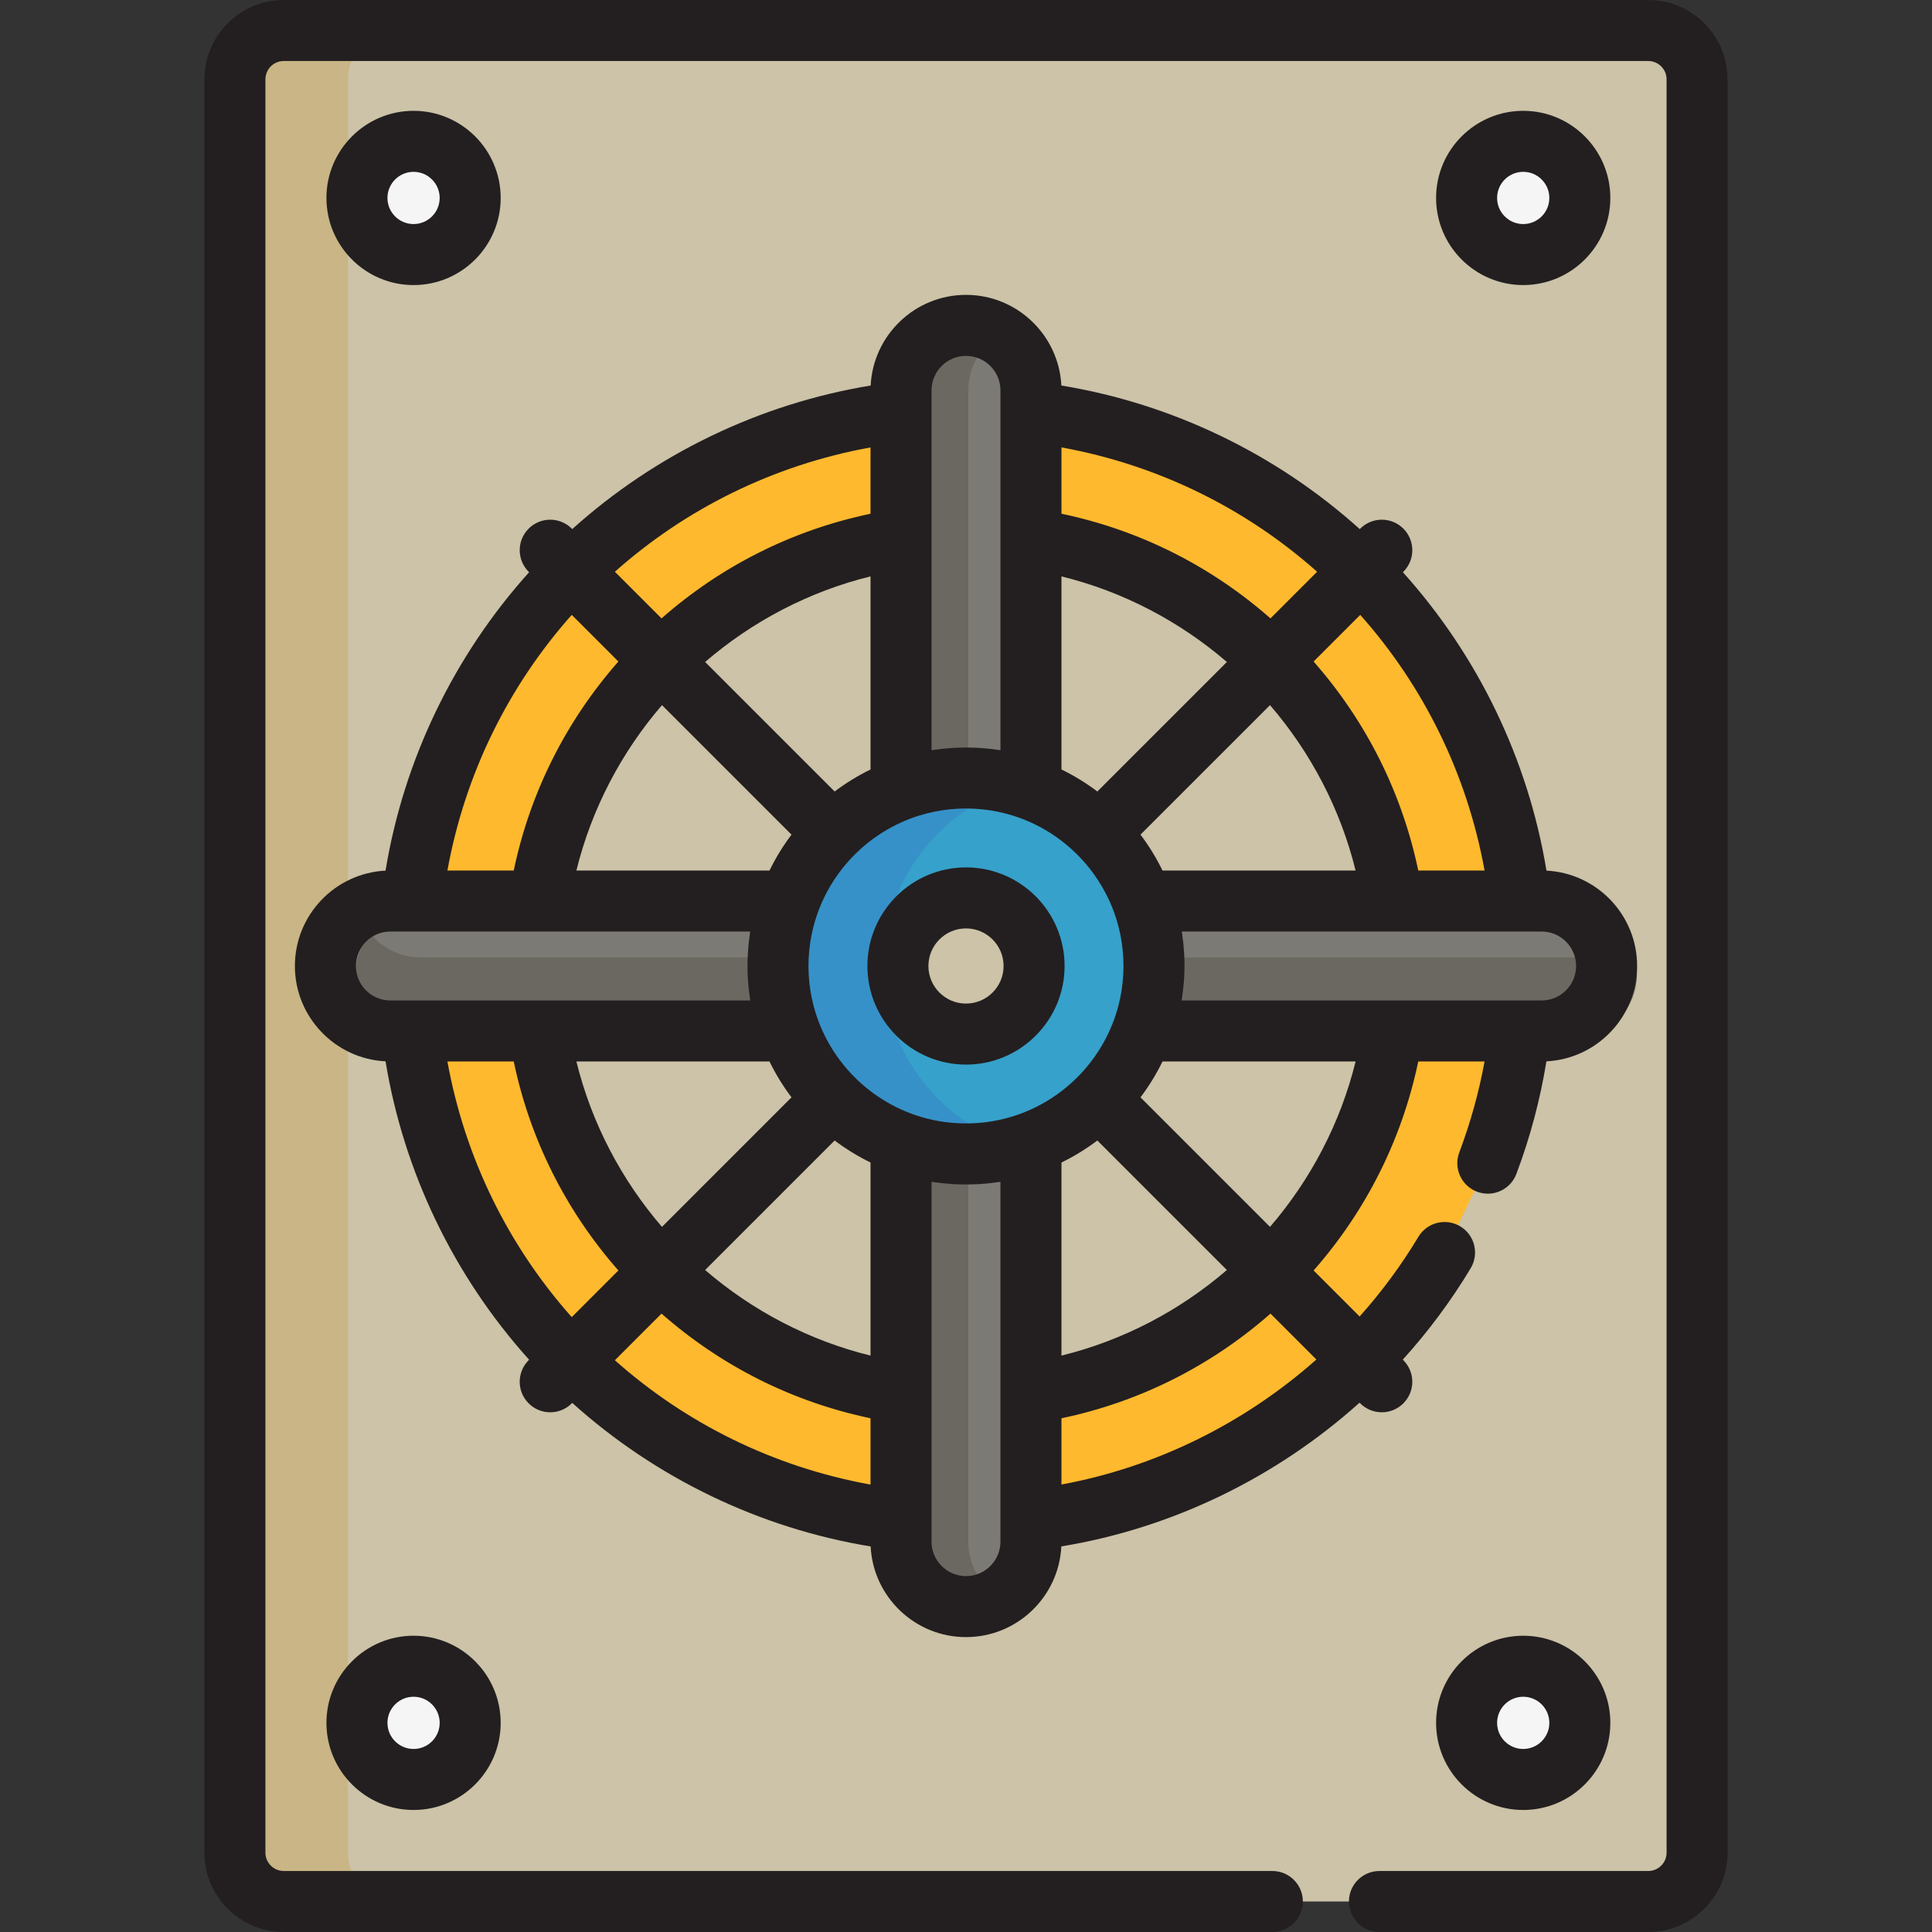 <?xml version="1.0" encoding="iso-8859-1"?>
<!-- Uploaded to: SVG Repo, www.svgrepo.com, Generator: SVG Repo Mixer Tools -->
<svg height="800px" width="800px" version="1.1" id="Layer_1" xmlns="http://www.w3.org/2000/svg" xmlns:xlink="http://www.w3.org/1999/xlink" 
	 viewBox="0 0 512 512" xml:space="preserve">
<rect x="0" y="0" width="512" height="512" fill="#333333" stroke="none"/>
<path style="fill:#CCC3A8;" d="M337.185,503.916H75.191c-7.145,0-12.935-5.79-12.935-12.935V21.019
	c0-7.144,5.789-12.935,12.935-12.935h361.618c7.143,0,12.935,5.79,12.935,12.935v469.962c0,7.144-5.792,12.935-12.935,12.935
	h-71.241"/>
<path style="fill:#C9B585;" d="M92.197,490.981V21.019c0-7.144,5.789-12.935,12.935-12.935h-21.92
	c-7.145,0-12.935,5.79-12.935,12.935v469.962c0,7.144,5.789,12.935,12.935,12.935h21.92
	C97.986,503.916,92.197,498.125,92.197,490.981z"/>
<path style="fill:#36A1CB;" d="M256,206.174c-27.518,0-49.824,22.307-49.824,49.826c0,27.516,22.305,49.824,49.824,49.824
	c27.516,0,49.824-22.307,49.824-49.824C305.824,228.482,283.516,206.174,256,206.174z M256,274.044
	c-9.966,0-18.046-8.08-18.046-18.044c0-9.964,8.08-18.046,18.046-18.046c9.964,0,18.044,8.082,18.044,18.046
	C274.044,265.964,265.964,274.044,256,274.044z"/>
<g>
	<path style="fill:#7C7A75;" d="M256,206.174c6.05,0,11.848,1.082,17.215,3.059V103.446c0-9.507-7.709-17.215-17.215-17.215
		c-9.509,0-17.217,7.707-17.217,17.215v105.79C244.15,207.256,249.948,206.174,256,206.174z"/>
	<path style="fill:#7C7A75;" d="M206.176,256c0-6.05,1.08-11.853,3.057-17.217H103.446c-9.507,0-17.215,7.709-17.215,17.217
		c0,9.507,7.707,17.217,17.215,17.217h105.788C207.256,267.85,206.176,262.052,206.176,256z"/>
	<path style="fill:#7C7A75;" d="M256,305.824c-6.052,0-11.85-1.082-17.217-3.057v105.788c0,9.507,7.707,17.215,17.217,17.215
		c9.505,0,17.215-7.707,17.215-17.215V302.767C267.848,304.742,262.05,305.824,256,305.824z"/>
	<path style="fill:#7C7A75;" d="M408.552,238.783H302.766c1.975,5.365,3.057,11.166,3.057,17.217c0,6.052-1.082,11.85-3.057,17.217
		h105.786c9.507,0,17.217-7.709,17.217-17.217C425.769,246.493,418.06,238.783,408.552,238.783z"/>
</g>
<g>
	<path style="fill:#FFB92E;" d="M273.215,142.902c49.389,7.457,88.425,46.491,95.88,95.88h33.704
		c-7.876-67.868-61.718-121.706-129.584-129.584V142.902z"/>
	<path style="fill:#FFB92E;" d="M142.902,238.783c7.455-49.389,46.491-88.423,95.88-95.88v-33.701
		c-67.868,7.876-121.708,61.714-129.584,129.582h33.704V238.783z"/>
	<path style="fill:#FFB92E;" d="M238.783,369.098c-49.389-7.455-88.425-46.491-95.88-95.88h-33.704
		c7.876,67.866,61.716,121.708,129.584,129.582L238.783,369.098L238.783,369.098z"/>
	<path style="fill:#FFB92E;" d="M394.287,308.257c4.198-11.103,7.097-22.845,8.511-35.04h-33.704
		c-7.455,49.389-46.491,88.425-95.88,95.88v33.702c46.588-5.406,86.569-32.474,109.605-70.87"/>
</g>
<g>
	<circle style="fill:#F5F5F5;" cx="403.673" cy="52.458" r="15.004"/>
	<circle style="fill:#F5F5F5;" cx="109.601" cy="52.458" r="15.004"/>
	<circle style="fill:#F5F5F5;" cx="403.673" cy="456.577" r="15.004"/>
	<circle style="fill:#F5F5F5;" cx="109.601" cy="456.577" r="15.004"/>
</g>
<g>
	<path style="fill:#6B6861;" d="M256.607,103.446c0-5.402,2.493-10.217,6.387-13.375c-2.959-2.398-6.723-3.841-10.829-3.841
		c-9.509,0-17.217,7.707-17.217,17.215v105.79c5.367-1.979,11.164-3.061,17.217-3.061c1.497,0,2.979,0.068,4.442,0.197V103.446
		L256.607,103.446z"/>
	<path style="fill:#6B6861;" d="M256.607,408.554V305.626c-1.463,0.129-2.945,0.197-4.442,0.197c-6.052,0-11.85-1.082-17.217-3.057
		v105.788c0,9.507,7.707,17.215,17.217,17.215c4.106,0,7.87-1.442,10.829-3.841C259.099,418.773,256.607,413.958,256.607,408.554z"
		/>
	<path style="fill:#6B6861;" d="M111.467,253.715c-5.402,0-10.217-2.493-13.375-6.388c-2.398,2.959-3.841,6.724-3.841,10.829
		c0,9.509,7.707,17.217,17.215,17.217h105.79c-1.979-5.367-3.061-11.164-3.061-17.217c0-1.497,0.068-2.978,0.198-4.441
		L111.467,253.715L111.467,253.715z"/>
	<path style="fill:#6B6861;" d="M416.576,253.715H313.649c0.128,1.463,0.196,2.945,0.196,4.441c0,6.052-1.082,11.85-3.057,17.217
		h105.788c9.507,0,17.215-7.707,17.215-17.217c0-4.105-1.442-7.87-3.841-10.829C426.794,251.222,421.979,253.715,416.576,253.715z"
		/>
</g>
<path style="fill:#3691C9;" d="M234.052,256c0-23.851,16.76-43.776,39.143-48.666c-3.442-0.751-7.012-1.159-10.679-1.159
	c-27.518,0-49.824,22.307-49.824,49.826c0,27.516,22.305,49.824,49.824,49.824c3.667,0,7.237-0.407,10.679-1.159
	C250.812,299.774,234.052,279.849,234.052,256z"/>
<g>
	<path style="fill:#231F20;" d="M140.096,371.904c1.579,1.578,3.649,2.367,5.717,2.367s4.138-0.789,5.717-2.367l0.122-0.122
		c22.153,19.947,49.76,33.235,79.08,38.043c0.665,13.361,11.744,24.026,25.269,24.026c13.527,0,24.607-10.672,25.267-24.038
		c29.49-4.847,56.975-18.281,79.027-38.088l0.178,0.178c1.578,1.578,3.648,2.367,5.716,2.367c2.069,0,4.138-0.789,5.717-2.368
		c3.157-3.157,3.157-8.275,0-11.432l-0.151-0.151c6.729-7.431,12.779-15.531,17.999-24.232c2.297-3.829,1.055-8.795-2.773-11.092
		c-3.828-2.295-8.793-1.055-11.092,2.773c-4.536,7.56-9.763,14.62-15.571,21.113l-12.193-12.193
		c13.942-15.867,23.419-34.773,27.73-55.388h17.57c-1.505,8.221-3.747,16.294-6.697,24.096c-1.579,4.176,0.527,8.842,4.703,10.421
		c4.173,1.578,8.841-0.526,10.421-4.703c3.644-9.642,6.305-19.653,7.968-29.847c13.366-0.662,24.036-11.743,24.036-25.269
		c0-13.523-10.665-24.603-24.026-25.269c-4.81-29.32-18.099-56.927-38.046-79.08l0.123-0.123c3.158-3.157,3.158-8.276,0.001-11.432
		c-3.157-3.158-8.276-3.157-11.432-0.001l-0.124,0.124c-22.153-19.948-49.761-33.236-79.081-38.048
		c-0.666-13.359-11.745-24.025-25.267-24.025c-13.524,0-24.604,10.666-25.269,24.027c-29.32,4.811-56.928,18.098-79.08,38.043
		l-0.122-0.122c-3.158-3.156-8.276-3.156-11.433,0c-3.157,3.158-3.157,8.276,0,11.433l0.122,0.122
		c-19.947,22.153-33.235,49.76-38.046,79.08c-13.361,0.666-24.025,11.746-24.025,25.269s10.665,24.603,24.025,25.269
		c4.811,29.32,18.099,56.928,38.047,79.081l-0.122,0.123C136.938,363.629,136.938,368.747,140.096,371.904z M243.689,216.113
		c0.586-0.181,1.178-0.349,1.774-0.506c0.13-0.034,0.263-0.065,0.393-0.097c0.504-0.126,1.012-0.245,1.523-0.352
		c0.177-0.037,0.354-0.071,0.53-0.107c0.47-0.093,0.942-0.177,1.416-0.253c0.204-0.032,0.406-0.065,0.611-0.095
		c0.457-0.067,0.916-0.124,1.378-0.176c0.215-0.024,0.428-0.051,0.643-0.071c0.473-0.045,0.95-0.079,1.428-0.109
		c0.198-0.012,0.396-0.029,0.594-0.039c0.669-0.032,1.342-0.052,2.02-0.052c0.678,0,1.351,0.019,2.02,0.052
		c0.198,0.01,0.396,0.027,0.593,0.039c0.478,0.03,0.955,0.064,1.428,0.109c0.215,0.02,0.428,0.046,0.641,0.07
		c0.462,0.052,0.924,0.109,1.382,0.177c0.202,0.029,0.401,0.061,0.601,0.093c0.481,0.078,0.958,0.163,1.434,0.257
		c0.17,0.033,0.341,0.067,0.51,0.102c0.524,0.11,1.044,0.232,1.562,0.361c0.116,0.029,0.235,0.056,0.351,0.086
		c0.626,0.164,1.248,0.338,1.863,0.53c0.005,0.001,0.011,0.003,0.015,0.004c13.69,4.268,24.377,15.413,28.003,29.373
		c0.021,0.078,0.038,0.156,0.057,0.234c0.14,0.552,0.268,1.109,0.386,1.67c0.031,0.149,0.06,0.299,0.089,0.447
		c0.098,0.494,0.186,0.99,0.266,1.489c0.03,0.189,0.06,0.378,0.088,0.568c0.068,0.467,0.127,0.937,0.18,1.409
		c0.023,0.209,0.049,0.416,0.069,0.625c0.046,0.476,0.08,0.957,0.11,1.438c0.012,0.196,0.029,0.39,0.039,0.586
		c0.032,0.67,0.051,1.343,0.051,2.021s-0.019,1.351-0.051,2.02c-0.01,0.197-0.027,0.393-0.039,0.59
		c-0.03,0.48-0.064,0.958-0.11,1.435c-0.021,0.211-0.046,0.42-0.069,0.631c-0.053,0.469-0.111,0.937-0.179,1.401
		c-0.028,0.193-0.058,0.384-0.089,0.577c-0.08,0.496-0.167,0.988-0.264,1.478c-0.03,0.152-0.059,0.305-0.092,0.457
		c-0.118,0.558-0.246,1.112-0.385,1.663c-0.02,0.079-0.039,0.158-0.059,0.238c-3.626,13.958-14.31,25.101-28.001,29.37
		c-0.011,0.003-0.022,0.006-0.031,0.01c-0.578,0.18-1.162,0.344-1.751,0.498c-0.267,0.069-0.537,0.133-0.805,0.197
		c-0.323,0.079-0.647,0.154-0.973,0.225c-0.398,0.085-0.797,0.164-1.196,0.237c-0.191,0.036-0.382,0.07-0.573,0.102
		c-0.485,0.082-0.97,0.157-1.457,0.223c-0.092,0.012-0.184,0.023-0.276,0.035c-3.538,0.449-7.129,0.449-10.667,0.001
		c-0.102-0.013-0.205-0.025-0.306-0.039c-0.477-0.064-0.953-0.138-1.427-0.219c-0.205-0.035-0.409-0.071-0.611-0.11
		c-0.387-0.071-0.773-0.148-1.158-0.23c-0.345-0.074-0.688-0.155-1.028-0.238c-0.25-0.06-0.5-0.119-0.749-0.183
		c-14.549-3.827-26.019-15.326-29.799-29.892c-0.017-0.065-0.031-0.13-0.049-0.195c-0.143-0.566-0.276-1.136-0.396-1.711
		c-0.029-0.138-0.056-0.277-0.083-0.415c-0.1-0.503-0.191-1.011-0.273-1.521c-0.029-0.181-0.057-0.361-0.084-0.542
		c-0.07-0.475-0.129-0.955-0.183-1.436c-0.023-0.2-0.046-0.401-0.066-0.603c-0.046-0.483-0.081-0.969-0.111-1.457
		c-0.012-0.191-0.028-0.382-0.038-0.573c-0.032-0.67-0.052-1.344-0.052-2.023s0.019-1.353,0.052-2.024
		c0.009-0.19,0.026-0.378,0.038-0.568c0.03-0.49,0.065-0.98,0.112-1.466c0.019-0.197,0.043-0.393,0.065-0.59
		c0.054-0.487,0.114-0.972,0.185-1.454c0.026-0.175,0.053-0.348,0.081-0.522c0.083-0.52,0.176-1.037,0.278-1.55
		c0.026-0.128,0.051-0.257,0.078-0.385c0.123-0.59,0.258-1.175,0.406-1.755c0.013-0.05,0.024-0.1,0.037-0.15
		c3.617-13.965,14.302-25.116,27.992-29.391C243.617,216.134,243.654,216.125,243.689,216.113z M281.299,152.751
		c16.386,4.031,31.352,11.938,43.834,22.681l-34.324,34.321c-2.962-2.236-6.145-4.193-9.51-5.834V152.751z M281.299,308.078
		c3.364-1.641,6.547-3.598,9.509-5.834l34.326,34.324c-12.483,10.743-27.449,18.65-43.835,22.681V308.078z M302.242,221.187
		l34.324-34.321c10.743,12.483,18.65,27.448,22.681,43.834h-51.169C306.436,227.333,304.479,224.15,302.242,221.187z
		 M230.698,359.249c-16.386-4.031-31.352-11.937-43.835-22.681l34.325-34.326c2.962,2.236,6.145,4.193,9.51,5.835V359.249z
		 M230.698,203.921c-3.364,1.642-6.547,3.599-9.509,5.835l-34.324-34.324c12.482-10.743,27.448-18.649,43.833-22.68V203.921z
		 M209.756,221.19c-2.236,2.962-4.192,6.144-5.834,9.509h-51.171c4.031-16.386,11.937-31.351,22.681-43.834L209.756,221.19z
		 M209.756,290.809l-34.325,34.327c-10.743-12.483-18.649-27.448-22.68-43.834h51.172
		C205.564,284.665,207.52,287.847,209.756,290.809z M175.31,348.123c15.867,13.943,34.774,23.421,55.389,27.731v17.576
		c-25.848-4.688-49.071-16.333-67.747-32.948L175.31,348.123z M265.131,408.554c0,5.035-4.096,9.131-9.131,9.131
		c-5.036,0-9.133-4.096-9.133-9.131v-5.756v-33.702V313.19c0.081,0.013,0.163,0.022,0.243,0.033c0.133,0.021,0.267,0.036,0.4,0.055
		c0.733,0.108,1.469,0.202,2.209,0.281c0.289,0.031,0.579,0.058,0.869,0.085c0.609,0.056,1.22,0.102,1.831,0.14
		c0.309,0.019,0.617,0.04,0.927,0.054c0.798,0.036,1.596,0.057,2.395,0.06c0.086,0,0.171,0.007,0.258,0.007
		c0.086,0,0.17-0.007,0.257-0.007c0.802-0.003,1.604-0.025,2.405-0.061c0.3-0.013,0.598-0.035,0.897-0.053
		c0.624-0.038,1.247-0.085,1.869-0.142c0.281-0.026,0.563-0.053,0.843-0.083c0.737-0.08,1.472-0.174,2.204-0.281
		c0.14-0.02,0.28-0.037,0.42-0.058c0.078-0.012,0.157-0.02,0.235-0.032v55.906v33.702v5.758H265.131z M281.299,393.414v-17.56
		c20.615-4.312,39.522-13.79,55.39-27.732l12.163,12.162C329.855,377.144,306.447,388.773,281.299,393.414z M336.568,325.134
		l-34.325-34.324c2.236-2.963,4.193-6.145,5.835-9.51h51.17C355.215,297.688,347.31,312.652,336.568,325.134z M417.685,256
		c0,5.036-4.097,9.133-9.133,9.133h-5.754h-33.704H313.19c0.013-0.08,0.022-0.162,0.033-0.241c0.021-0.13,0.036-0.263,0.055-0.395
		c0.11-0.745,0.205-1.493,0.286-2.243c0.028-0.262,0.053-0.526,0.078-0.789c0.061-0.655,0.111-1.313,0.151-1.973
		c0.015-0.262,0.033-0.524,0.046-0.787c0.041-0.899,0.069-1.8,0.069-2.704c0-0.904-0.027-1.807-0.069-2.706
		c-0.012-0.263-0.03-0.523-0.046-0.785c-0.039-0.66-0.089-1.318-0.151-1.975c-0.025-0.263-0.05-0.526-0.078-0.788
		c-0.081-0.749-0.176-1.496-0.286-2.241c-0.019-0.133-0.034-0.266-0.055-0.398c-0.012-0.08-0.02-0.161-0.033-0.24h55.904h33.704
		h5.754C413.588,246.867,417.685,250.964,417.685,256z M393.429,230.698h-17.577c-4.311-20.615-13.788-39.522-27.731-55.388
		l12.358-12.357C377.094,181.629,388.741,204.852,393.429,230.698z M336.688,163.877c-15.867-13.943-34.773-23.421-55.389-27.732
		v-17.576c25.848,4.689,49.071,16.337,67.747,32.951L336.688,163.877z M246.867,103.446c0-5.035,4.097-9.131,9.133-9.131
		c5.035,0,9.131,4.096,9.131,9.131v5.754v33.704v55.904c-0.078-0.012-0.156-0.02-0.235-0.032c-0.141-0.022-0.285-0.038-0.427-0.059
		c-0.728-0.107-1.457-0.2-2.19-0.279c-0.287-0.031-0.575-0.058-0.862-0.085c-0.617-0.057-1.234-0.103-1.854-0.141
		c-0.301-0.018-0.6-0.039-0.901-0.053c-0.811-0.037-1.621-0.058-2.433-0.061c-0.077,0-0.152-0.005-0.229-0.005
		c-0.073,0-0.144,0.005-0.218,0.005c-0.817,0.003-1.633,0.025-2.448,0.063c-0.299,0.014-0.595,0.034-0.891,0.053
		c-0.622,0.038-1.242,0.084-1.862,0.142c-0.288,0.027-0.577,0.054-0.863,0.085c-0.715,0.077-1.426,0.168-2.135,0.272
		c-0.165,0.024-0.331,0.043-0.495,0.068c-0.073,0.012-0.147,0.019-0.22,0.03v-55.905v-33.702v-5.756H246.867z M230.698,118.571
		v17.575c-20.616,4.312-39.522,13.788-55.388,27.731l-12.358-12.358C181.628,134.906,204.852,123.259,230.698,118.571z
		 M151.519,162.952l12.358,12.358c-13.943,15.866-23.421,34.773-27.731,55.388h-17.577
		C123.257,204.852,134.903,181.628,151.519,162.952z M94.315,256c0-5.036,4.096-9.133,9.131-9.133h5.754h33.704h55.905
		c-0.014,0.089-0.024,0.179-0.037,0.268c-0.014,0.091-0.024,0.182-0.038,0.274c-0.116,0.783-0.216,1.567-0.3,2.355
		c-0.027,0.25-0.051,0.501-0.074,0.752c-0.063,0.664-0.113,1.33-0.152,1.998c-0.015,0.259-0.033,0.517-0.045,0.777
		c-0.041,0.9-0.069,1.802-0.069,2.708c0,0.904,0.027,1.807,0.069,2.706c0.012,0.262,0.03,0.523,0.046,0.784
		c0.04,0.662,0.089,1.322,0.151,1.98c0.025,0.26,0.049,0.52,0.077,0.778c0.081,0.757,0.178,1.511,0.289,2.263
		c0.018,0.125,0.032,0.252,0.052,0.376c0.013,0.082,0.022,0.164,0.033,0.246h-55.906h-33.704h-5.755
		C98.411,265.133,94.315,261.036,94.315,256z M118.569,281.302h17.577c4.311,20.615,13.788,39.522,27.731,55.389l-12.358,12.358
		C134.903,330.373,123.257,307.15,118.569,281.302z"/>
	<path style="fill:#231F20;" d="M436.809,0H75.191c-11.59,0-21.019,9.429-21.019,21.019v469.962c0,11.59,9.429,21.019,21.019,21.019
		h261.995c4.466,0,8.084-3.618,8.084-8.084c0-4.466-3.618-8.084-8.084-8.084H75.191c-2.674,0-4.851-2.176-4.851-4.851V21.019
		c0-2.674,2.176-4.851,4.851-4.851h361.618c2.674,0,4.851,2.176,4.851,4.851v469.962c0,2.674-2.176,4.851-4.851,4.851h-71.241
		c-4.466,0-8.084,3.618-8.084,8.084c0,4.466,3.618,8.084,8.084,8.084h71.241c11.59,0,21.019-9.429,21.019-21.019V21.019
		C457.828,9.429,448.399,0,436.809,0z"/>
	<path style="fill:#231F20;" d="M426.757,52.458c0-12.731-10.358-23.089-23.089-23.089s-23.089,10.358-23.089,23.089
		s10.358,23.089,23.089,23.089S426.757,65.189,426.757,52.458z M396.748,52.458c0-3.816,3.104-6.92,6.92-6.92s6.92,3.104,6.92,6.92
		s-3.104,6.92-6.92,6.92S396.748,56.274,396.748,52.458z"/>
	<path style="fill:#231F20;" d="M132.686,52.458c0-12.731-10.358-23.089-23.089-23.089S86.509,39.727,86.509,52.458
		s10.358,23.089,23.089,23.089S132.686,65.189,132.686,52.458z M102.677,52.458c0-3.816,3.104-6.92,6.92-6.92s6.92,3.104,6.92,6.92
		s-3.104,6.92-6.92,6.92S102.677,56.274,102.677,52.458z"/>
	<path style="fill:#231F20;" d="M403.668,433.486c-12.731,0-23.089,10.358-23.089,23.089c0,12.731,10.358,23.089,23.089,23.089
		s23.089-10.358,23.089-23.089C426.757,443.843,416.399,433.486,403.668,433.486z M403.668,463.495c-3.816,0-6.92-3.104-6.92-6.92
		c0-3.816,3.104-6.92,6.92-6.92s6.92,3.104,6.92,6.92C410.588,460.39,407.484,463.495,403.668,463.495z"/>
	<path style="fill:#231F20;" d="M86.509,456.574c0,12.731,10.358,23.089,23.089,23.089s23.089-10.358,23.089-23.089
		c0-12.731-10.358-23.089-23.089-23.089S86.509,443.844,86.509,456.574z M116.518,456.574c0,3.816-3.104,6.92-6.92,6.92
		s-6.92-3.104-6.92-6.92c0-3.816,3.104-6.92,6.92-6.92S116.518,452.759,116.518,456.574z"/>
	<path style="fill:#231F20;" d="M256,282.128c14.407,0,26.128-11.721,26.128-26.128c0-14.408-11.721-26.13-26.128-26.13
		c-14.408,0-26.13,11.722-26.13,26.13C229.87,270.407,241.592,282.128,256,282.128z M256,246.038c5.492,0,9.96,4.469,9.96,9.962
		c0,5.492-4.469,9.96-9.96,9.96c-5.493,0-9.962-4.469-9.962-9.96C246.038,250.507,250.507,246.038,256,246.038z"/>
</g>
</svg>